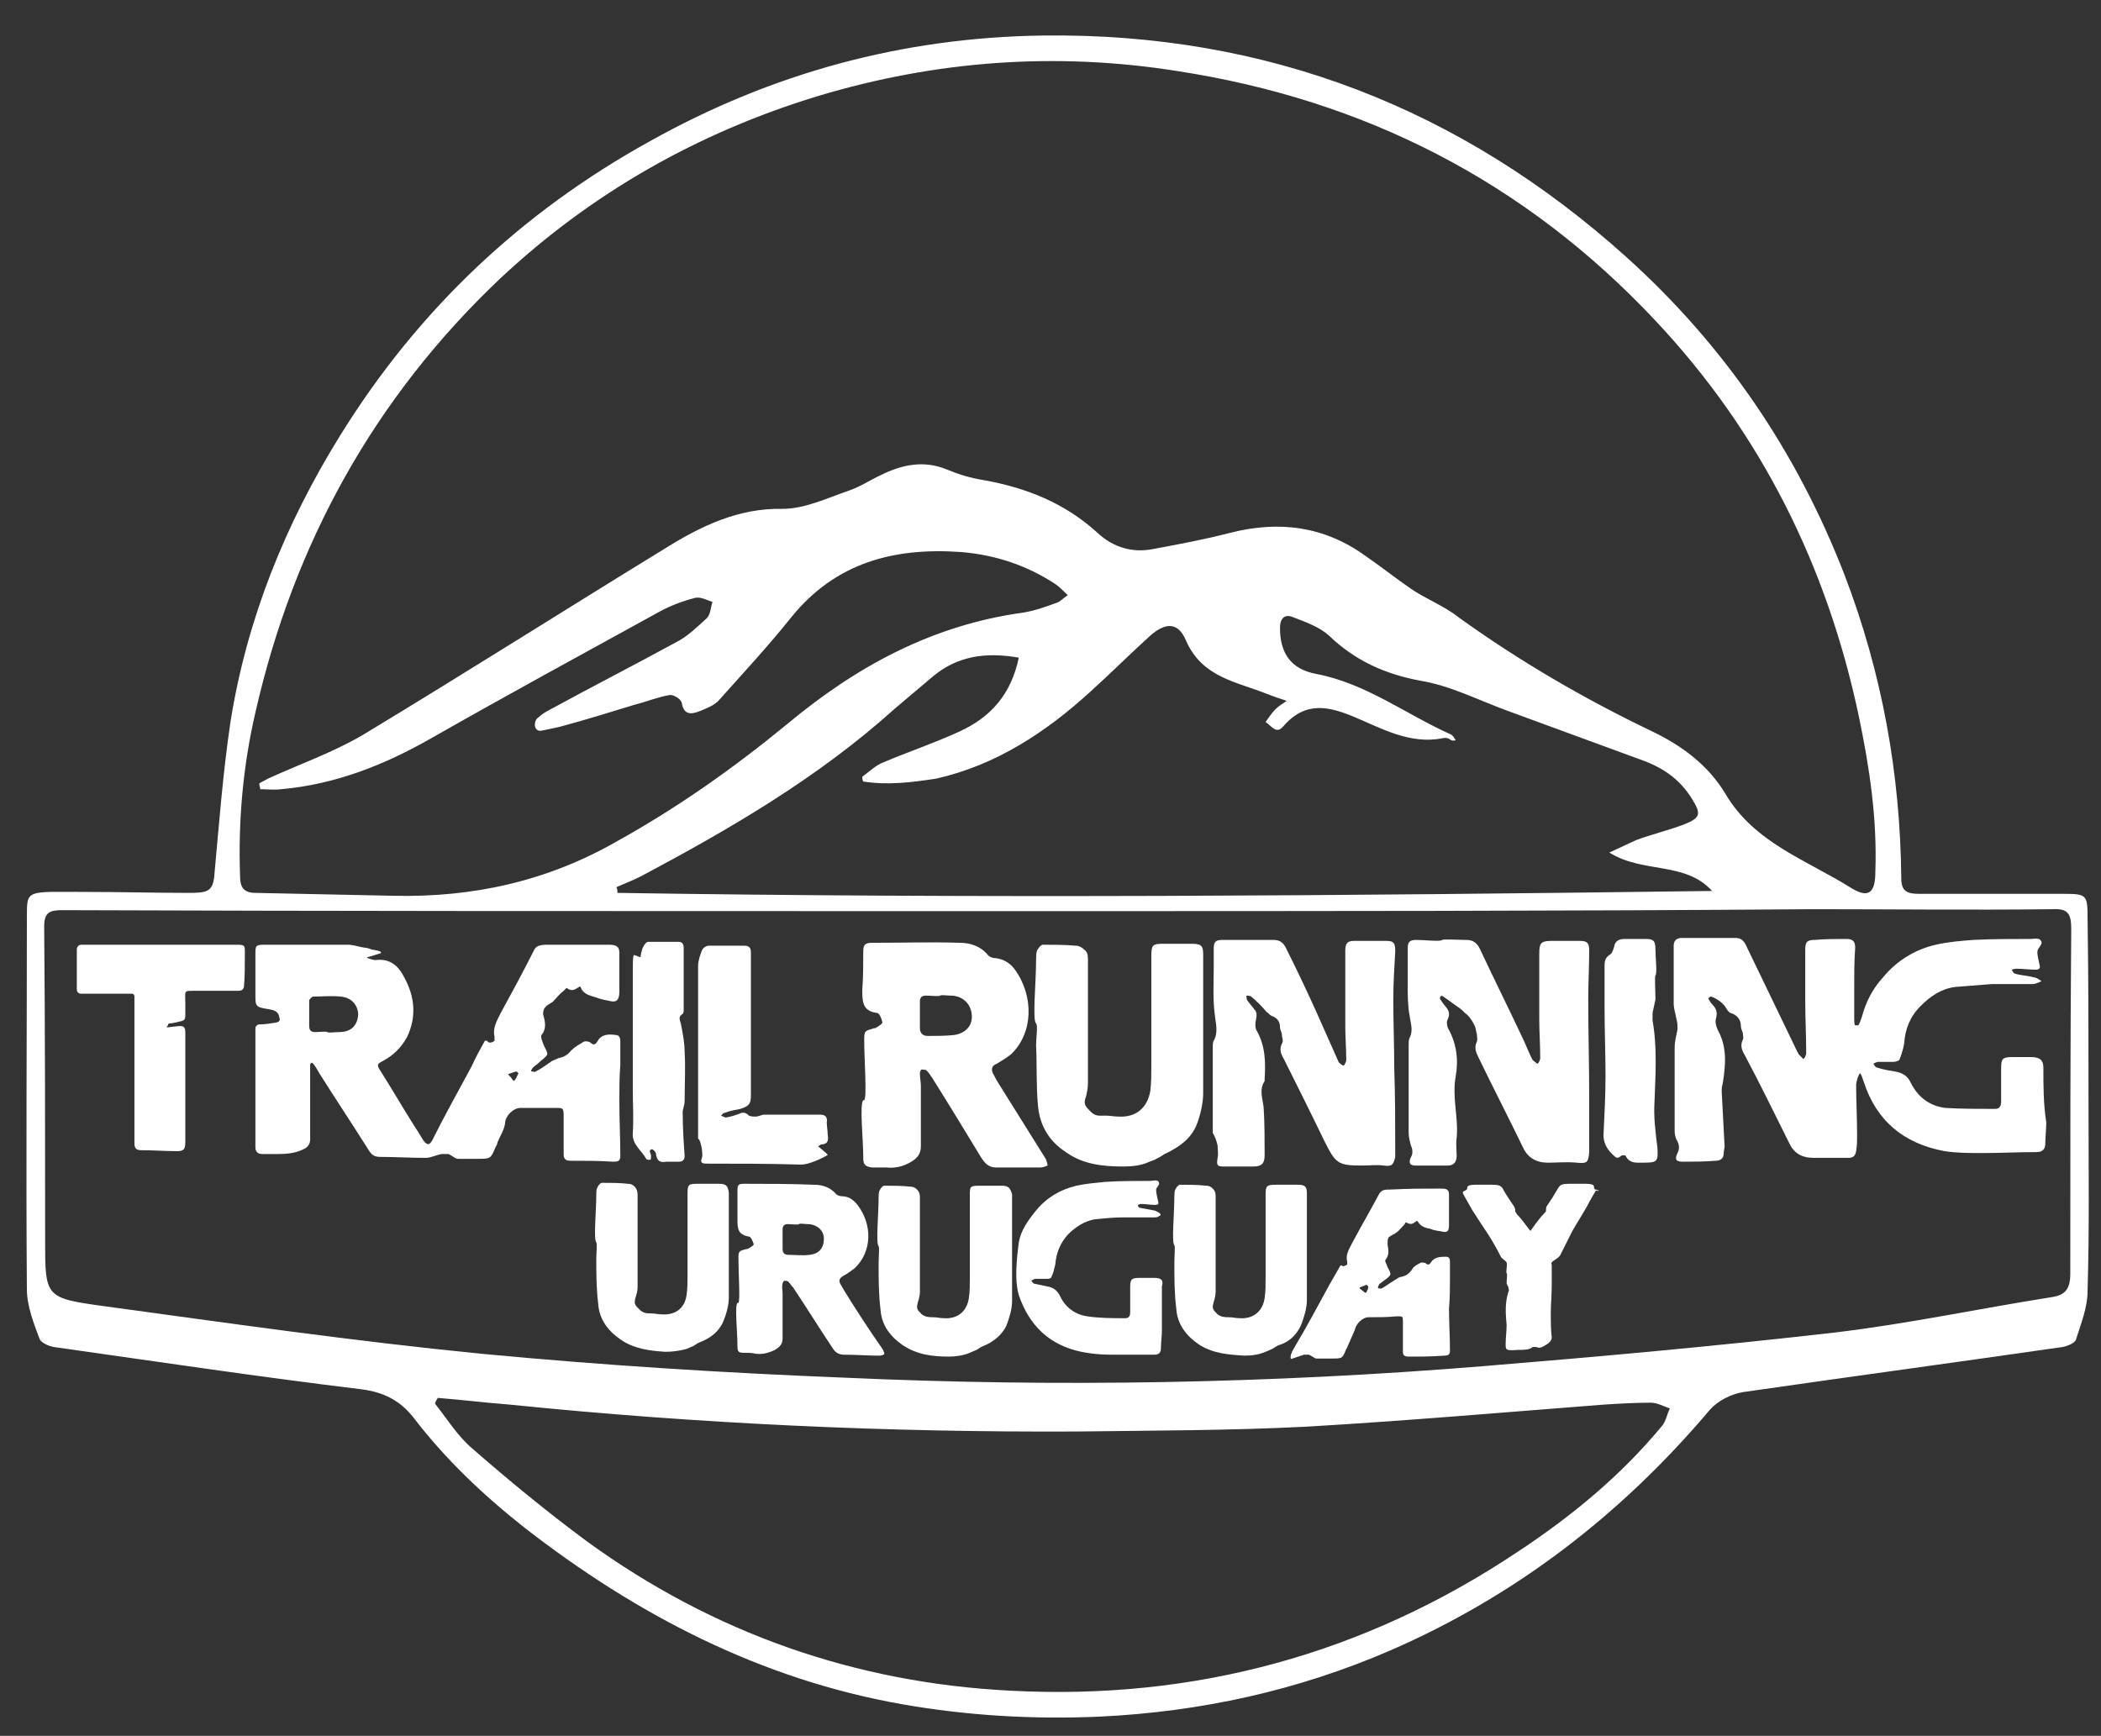 <?xml version="1.0" encoding="utf-8"?>
<!-- Generator: Adobe Illustrator 21.0.0, SVG Export Plug-In . SVG Version: 6.00 Build 0)  -->
<svg version="1.1" id="Capa_1" xmlns="http://www.w3.org/2000/svg" xmlns:xlink="http://www.w3.org/1999/xlink" x="0px" y="0px"
	 viewBox="0 0 218.8 180.8" style="enable-background:new 0 0 218.8 180.8;" xml:space="preserve">
<rect x="0" y="0" width="218.8" height="180.8" fill="#333333" stroke="none"/>
<style type="text/css">
	.st0{fill:#FFFFFF;}
</style>
<path class="st0" d="M217.5,115c0,6.5,0.1,13-0.1,19.5c0,1.7-0.7,3.4-1.2,5c-0.1,0.4-0.9,0.7-1.4,0.8c-11.1,1.6-22.2,3.1-33.3,4.7
	c-1.2,0.2-2.6,0.9-3.4,1.8c-9.2,10.9-20.2,19.4-33.3,25.1c-9.7,4.2-19.8,6.4-30.3,6.9c-6.9,0.3-13.8-0.1-20.6-1.3
	c-14.7-2.6-27.6-9.3-39.3-18.4c-4.3-3.4-8.2-7.1-11.5-11.4c-1.4-1.8-3.1-2.7-5.5-3c-10.7-1.3-21.4-2.9-32-4.4
	c-0.6-0.1-1.4-0.5-1.5-0.9c-0.6-1.6-1.3-3.4-1.3-5.1c-0.1-13,0-25.9,0-38.9c0-2.8,0-2.5,6.1-2.5c3.7,0,7.1,0.1,10.7,0.1
	c1.9,0,2.5-0.1,2.7-1.6c0.5-5.4,0.9-10.8,1.7-16.2c1.7-10.7,5.7-20.6,11.4-29.8c8.1-13.1,18.9-23.3,32.3-30.7
	C80.4,7.6,94,3.9,108.6,3.7c23.3-0.3,43.6,7.6,60.8,23.1c10.2,9.2,17.7,20.2,22.7,33.1c3.9,10.2,5.8,20.7,5.9,31.6
	c0,1.4,0.7,1.6,1.9,1.6c5,0,10,0,15,0c2.4,0,2.5,0.1,2.5,2.5C217.5,102,217.5,108.5,217.5,115C217.5,115,217.5,115,217.5,115z
	 M27.1,82.2c0-0.2-0.1-0.4-0.1-0.6c0.3-0.2,0.6-0.3,0.9-0.5c3.3-1.5,6.7-2.7,9.8-4.5c10.6-6.4,21-13,31.6-19.5
	c3.7-2.3,7.6-4.2,12.2-4.1c2.3,0,4.6-1.1,6.9-1.9c1.2-0.4,2.2-1.1,3.3-1.6c2.2-1.1,4.5-1.6,6.9-0.6c1.2,0.5,2.5,0.9,3.8,1.1
	c4.5,0.8,8.5,2.4,11.9,5.5c1.6,1.5,3.6,2.1,5.7,1.7c2.7-0.5,5.4-1,8.1-1.7c5.1-1.3,9.8-0.7,14.1,2.4c1.6,1.1,3.1,2.3,4.7,3.4
	c1.6,1.1,3.5,1.8,5,3c6.4,4.6,13.1,8.5,20.2,11.9c3.1,1.5,5.8,3.5,7.6,6.5c3,5.1,8.5,6.9,13.1,9.8c1.8,1.1,2.5,0.5,2.5-1.7
	c0.2-5.5-0.6-10.8-1.7-16.1c-3.3-15.7-10.2-29.6-21.2-41.3c-13.6-14.5-30.3-23-49.8-26C110,5.4,97.5,6.3,85.2,10
	c-12.5,3.8-23.6,10.1-33.1,19C39,41.4,30.6,56.6,26.6,74.2c-1.3,5.6-1.8,11.3-1.6,17c0,1,0.2,1.8,1.6,1.8c4.8,0.1,9.5,0.2,14.3,0.3
	c8.3,0.2,16.1-1.5,23.4-5.7C70.6,84.1,76.4,80,82,75.4c7.2-6,15.1-10.3,24.6-11.6c1.2-0.2,2.3-0.6,3.4-1c0.4-0.1,0.7-0.5,1.2-0.8
	c-0.5-0.5-0.8-0.8-1.2-1.1c-3-2-6.3-3.1-9.9-3.4c-7-0.5-13.1,1.1-17.7,6.8c-2.4,3-5,5.8-7.5,8.6c-0.5,0.6-1.4,0.9-2.1,1.2
	c-0.8,0.3-1.6,0.4-1.8-0.9c-0.1-0.4-0.9-0.9-1.3-0.8c-1.2,0.2-2.4,0.7-3.6,1c-2.6,0.8-5.2,1.6-7.8,2.3c-0.5,0.1-1.3,0.3-1.9,0.4
	c-0.4,0.1-0.7-0.2-0.7-0.6l0,0c0-0.3,0.1-0.6,0.4-0.8c0.3-0.3,0.8-0.6,1.2-0.8c4.4-2.4,8.7-4.6,13.1-7c1.2-0.6,2.2-1.6,3.2-2.5
	c0.4-0.4,0.4-1.1,0.6-1.7c-0.6-0.2-1.3-0.6-1.9-0.4c-1.2,0.3-2.5,0.8-3.6,1.4c-8,4.4-15.9,8.7-23.8,13.2c-4.9,2.8-10,4.8-15.6,5.3
	C28.5,82.3,27.8,82.2,27.1,82.2z M110.2,94.9C110.2,94.9,110.2,94.9,110.2,94.9c-6.7,0-13.4,0-20.2,0c-27.8,0-55.7,0-83.5-0.1
	c-1.3,0-1.9,0.2-1.9,1.7c0.1,10.9,0.1,21.8,0.1,32.7c0,5.8,0,6,5.8,6.8c13.2,1.8,26.4,3.7,39.6,5c12.6,1.2,25.3,2,38,2.5
	c22.1,1,44.2,0.6,66.3-1.2c12.2-1,24.4-2.1,36.6-3.5c7.6-0.9,15.1-2.5,22.7-3.7c1.4-0.2,1.9-0.9,1.9-2.4c0-12,0-23.9,0.1-35.9
	c0-1.6-0.3-2.2-2-2.1c-8.3,0.1-16.6,0-24.9,0C162.5,94.9,136.3,94.9,110.2,94.9z M45.6,145.6c-0.2,0.3-0.2,0.3-0.3,0.6
	c1.2,1.5,2.3,3.3,3.8,4.6c3.9,3.4,7.9,6.7,12.1,9.8c13.1,9.5,27.9,14.7,44.1,15.5c19.1,1,36.8-3.8,52.8-14.5
	c5.6-3.7,10.7-7.9,15-13.1c0.4-0.5,0.5-1.2,0.8-1.8c-0.6-0.2-1.3-0.6-2-0.6c-1.6,0-3.3,0.1-4.9,0.2c-10.3,0.8-20.7,1.7-31,2.3
	c-7.9,0.4-15.9,0.4-23.8,0.5c-19.7,0.1-39.5-0.8-59.1-2.8C50.5,146.1,48.1,145.8,45.6,145.6z M89.9,81.4c-0.1-0.2-0.1-0.3-0.1-0.5
	c0.7-0.5,1.4-1.2,2.2-1.5c2.6-1.1,5.3-2,7.9-3.2c3.3-1.5,5.4-3.9,6.2-7.7c-3.4-0.6-6.4-0.2-9,2c-1.3,1.1-2.6,2.2-3.9,3.3
	c-8,7.2-17.1,12.5-26.5,17.5c-0.8,0.4-1.6,0.7-2.5,1.1c0.1,0.3,0.1,0.3,0.1,0.6c38,0.6,76,0.3,114-0.2c-2.8-3.1-7.2-1.8-10.7-4
	c1.1-0.5,1.9-0.9,2.8-1.3c1.6-0.6,3.3-1,4.9-1.6c1.8-0.7,1.9-1.1,0.9-2.7c-1.3-2.1-3.1-3.3-5.4-4.1c-4.6-1.7-9.3-3.4-13.9-5.1
	c-3-1.1-5.9-2.6-9-3.1c-3.7-0.7-6.8-2.1-9.5-4.7c-1-0.9-2.4-1.4-3.7-1.9c-0.9-0.4-1.4,0.1-1.4,1.1c0,2.6,1.1,4.3,3.8,4.8
	c5.2,1,9.3,4.2,14,6.3c0.2,0.1,0.3,0.3,0.5,0.6c-0.7,0.2-0.5-0.4-1.4-0.2c-6.7,1.3-11.9-6.7-16.6-1.2c-0.7,0.8-1.2-0.1-1.8-0.5
	c0.3-0.4,0.6-0.9,1-1.3c0.3-0.3,0.6-0.5,1.2-0.9c-0.9-0.3-1.5-0.5-2-0.7c-3.2-1.3-6.8-1.7-8.5-5.6c-0.8-1.9-2.1-1.9-3.7-0.5
	c-2.1,1.9-4.1,3.9-6.2,5.8c-4.7,4.3-9.9,7.7-16.1,9.1C94.9,81.5,92.4,81.8,89.9,81.4z"/>
<g>
	<g>
		<path class="st0" d="M212.8,111.2c0-0.8-0.4-1.1-1.3-1.1c-0.6,0-1.3,0-1.9,0c-1.1,0-1.2,0.2-1.2,1.2c0,1.1,0,2.3,0,3.4
			c0,0.4-0.1,0.8-0.6,0.8c-1.7,0-3.5,0-5.2-0.1c-1.7-0.2-2.9-1.2-3.6-2.6c-0.3-0.7-0.9-1.1-1.7-1.2c-0.6-0.1-1.2-0.2-1.8-0.4
			c-0.2,0-0.4-0.4-0.4-0.4c0,0,0.3-0.2,0.5-0.2c0.5,0,1.1,0,1.6,0c0.2,0,0.5-0.1,0.6-0.2c0.2-0.5,0.4-1.1,0.5-1.7
			c0.1-1.5,0.6-2.8,1.7-3.9c1-1,2.1-1.8,3.6-2c1.2-0.1,2.5-0.2,3.8-0.3c1.4,0,2.9,0,4.3,0c0.3,0,0.9-0.3,0.9-0.3
			c0,0-0.5-0.4-0.8-0.4c-0.7-0.2-1.4-0.2-2-0.4c-0.1,0-0.3-0.4-0.3-0.4c0,0,0.3-0.1,0.5-0.1c0.7,0,1.3,0.1,2,0.1
			c0.4,0,0.5-0.2,0.4-0.5c-0.1-0.5-0.3-1.2-0.2-1.5c0-0.2,0.5-0.6,0.4-0.9c-0.2-0.5-0.7-0.3-1.1-0.3c-2,0-4,0-6,0.1
			c-1.3,0.1-2.6,0.2-3.9,0.5c-2.2,0.5-4.1,1.7-5.5,3.4c-1.1,1.2-1.8,2.6-2.2,4.1c-0.1,0.3-0.3,0.9-0.4,0.9c0,0-0.2,0-0.3,0
			c-0.1-0.1-0.1-0.4-0.1-0.7c0-1.1,0-2.2,0-3.3c0-1.4,0-2.7,0.1-4.1c0-0.6-0.2-0.9-0.9-0.9c-1.1,0-2.2,0-3.3,0.1c-0.8,0-1,0.2-1,1
			c0,1.8,0,3.6,0,5.4c0,1.8,0.1,3.6,0.1,5.4c0,0.2-0.2,0.6-0.3,0.6c0,0-0.3-0.3-0.5-0.5c0,0,0-0.1-0.1-0.2
			c-1.8-3.7-3.6-7.5-5.4-11.2c-0.2-0.4-0.5-0.7-1-0.7c-1.9,0-3.8,0-5.7,0c-0.5,0-0.8,0.3-0.8,0.8c0,2,0,4,0,6c0,0.6,0.2,1.1,0.3,1.7
			c0.1,0.3,0.1,0.7,0.1,1c-0.1,0.6-0.3,1.2-0.3,1.9c0,2.9,0,5.8,0,8.7c0,0.4,0.1,0.8,0.3,1.1c0.2,0.4,0.2,0.8,0,1.2
			c-0.3,0.6-0.2,0.9,0.5,0.9c1.2,0,2.3,0,3.5-0.1c0.5,0,0.8-0.3,0.8-0.7c0-0.3,0.1-0.6,0.1-0.8c-0.1-1.9-0.2-3.8-0.3-5.7
			c0-0.3,0-0.5,0.1-0.8c0.3-1.9,0.5-3.8-0.5-5.6c-0.2-0.4-0.3-0.9-0.2-1.2c0.2-0.7,0-1.1-0.4-1.5c-0.2-0.2-0.4-0.6-0.4-0.6
			c0,0,0.2-0.2,0.2-0.2c0.3,0,1.2,0.5,1.6,1.1c0.1,0.2,0.3,0.5,0.5,0.6c0.7,0.2,1.1,0.7,1.1,1.4c0,0.2,0.1,0.4,0.2,0.7
			c0,0.2,0.1,0.5,0,0.7c-0.3,0.6-0.1,1.1,0.2,1.6c1.6,3,3.1,6.1,4.6,9.1c0.5,1.1,1.3,1.6,2.6,1.6c1.2,0,2.4,0,3.6,0
			c0.5,0,0.7-0.2,0.8-0.7c0.1-0.6,0.1-1.1,0.1-1.7c0-1.7-0.1-3.4-0.1-5.2c0-0.4,0.3-1.2,0.4-1.2c0.1,0,0.3,0.6,0.4,0.9
			c1.3,4,4.1,6.4,8.4,7.2c1.3,0.2,2.6,0.2,3.9,0.2c1.9,0,3.8-0.1,5.7-0.1c0.6,0,0.9-0.3,0.9-0.9c0-0.7,0.1-1.5,0.1-2.2
			C212.8,115,212.8,113.1,212.8,111.2z"/>
		<path class="st0" d="M120.2,133.1c-0.5,0-1,0-1.5,0c-0.8,0-1,0.1-1,0.9c0,0.9,0,1.8,0,2.7c0,0.3-0.1,0.6-0.5,0.6
			c-1.3,0-2.7,0-4-0.2c-1.3-0.2-2.3-1-2.8-2.1c-0.3-0.6-0.7-0.9-1.3-1c-0.5-0.1-0.9-0.2-1.4-0.3c-0.1,0-0.3-0.3-0.3-0.3
			c0,0,0.3-0.2,0.4-0.2c0.4,0,0.9,0,1.3,0c0.2,0,0.4-0.1,0.4-0.2c0.2-0.4,0.3-0.9,0.4-1.3c0.1-1.2,0.5-2.2,1.3-3.1
			c0.8-0.8,1.7-1.4,2.8-1.6c1-0.1,2-0.2,2.9-0.2c1.1,0,2.3,0,3.4,0c0.2,0,0.4-0.1,0.5-0.2c0.1,0,0.1-0.1,0-0.2
			c-0.1-0.1-0.3-0.2-0.5-0.3c-0.5-0.1-1.1-0.2-1.6-0.3c-0.1,0-0.1-0.1-0.2-0.2c0,0,0-0.1,0-0.1c0.1,0,0.2-0.1,0.3-0.1
			c0.5,0,1,0.1,1.5,0.1c0.3,0,0.4-0.1,0.3-0.4c-0.1-0.4-0.2-0.9-0.2-1.2c0-0.2,0.4-0.5,0.3-0.7c-0.1-0.4-0.6-0.2-0.9-0.2
			c-1.6,0-3.1,0-4.7,0.1c-1,0.1-2.1,0.2-3,0.4c-1.7,0.4-3.2,1.3-4.3,2.7c-0.8,1-1.5,2-1.7,3.2c-0.4,2.9-0.3,4.5,0,5.5
			c1.1,3.2,3.2,5.2,6.5,5.9c1,0.2,2,0.3,3.1,0.3c1.5,0,3,0,4.5,0c0.5,0,0.7-0.2,0.7-0.7c0-0.6,0.1-1.2,0.1-1.8c0-1.5,0-3.1,0-4.6
			C121.2,133.3,120.9,133.1,120.2,133.1z"/>
		<path class="st0" d="M54.2,115.4c1.2,0,2.4,0,3.7,0c0.7,0,0.8,0,0.8,0.8c0,1.3,0,2.7,0,4c0,0.4,0.1,0.7,0.7,0.7c1.4,0,3,0,4.5,0.1
			c0.5,0,0.7-0.1,0.7-0.6c0-1.9-0.1-3.8-0.1-5.7c0-1.3,0-2.5,0.1-3.8c0-0.8,0-1.6,0-2.4c0-0.4-0.1-0.7-0.5-0.7
			c-0.7-0.1-1.5-0.1-1.9,0.7c-0.2,0.3-0.4,0.4-0.7,0.1c-0.1-0.1-0.5-0.2-0.7-0.1c-0.5,0.3-0.9,0.5-1.3,0.9c-0.4,0.5-0.8,0.7-1.3,0.8
			c-0.2,0.1-0.5,0.2-0.7,0.3c-0.6,0.4-1.1,0.8-1.7,1.1c-0.1,0.1-0.3,0-0.4,0c-0.1,0-0.1-0.1-0.1-0.1c0.1-0.1,0.1-0.2,0.2-0.3
			c0.2-0.2,0.4-0.3,0.6-0.5c0.3-0.3,0.8-0.6,0.9-0.9c0-0.4-0.4-0.8-0.5-1.3c-0.1-0.2-0.2-0.6-0.1-0.7c0.5-0.6,0.4-1.3,0.2-2
			c-0.1-0.3,0-0.7,0.2-0.9c0.2-0.3,0.7-0.4,0.9-0.7c0.3-0.3,0.6-0.7,1-1c0.1-0.1,0.3-0.3,0.3-0.3c0.6,0.4,0.8,0.2,1.3-0.1
			c0.1-0.1,0.2,0,0.2,0.1c0.3,0.7,1,0.8,1.6,1c0.5,0.2,1.1,0.3,1.6,0.4c0.6,0.1,0.8-0.3,0.8-1c0-1.4,0-2.7,0-4.1
			c0-0.7-0.5-0.8-1.1-0.8c-1.7,0-4.2,0-6.4,0c-0.7,0-1.2,0.1-1.4,0.6c-1.1,2.2-2.3,4.4-3.5,6.6c-0.4,0.8-0.8,1.5-0.6,2.4
			c0,0.1,0,0.3,0,0.4c-0.1,0.1-0.3,0.2-0.5,0.2c-0.1,0-0.2-0.1-0.3-0.2c-0.1,0-0.1,0-0.2,0c-0.5,0.9-1,1.8-1.4,2.7
			c-1.4,2.6-2.8,5.1-4.1,7.7c-0.3,0.5-0.5,0.5-0.9,0c-0.3-0.5-0.6-1-1-1.6c-1.2-1.9-2.3-3.8-3.5-5.7c-0.4-0.6-0.3-0.7,0.3-1
			c1.1-0.6,1.9-1.4,2.5-2.5c1-2.1,0.8-4.2-0.3-6.2c-0.6-1.2-1.5-2-3-1.8c-0.2,0-0.5-0.1-0.8-0.2c-0.1,0-0.1-0.1,0-0.1
			c0.3-0.1,1-0.3,1.3-0.4c0.1,0,0.1-0.1,0-0.2c-0.3-0.1-0.8-0.2-0.9-0.2c-0.2-0.1-0.6-0.2-0.8-0.2c-0.6-0.1-1.1-0.3-1.7-0.3
			c-1.3,0-2.5,0-3.8,0c-1.6,0-3.2,0-4.8,0c-1,0-1,0.1-1,1c0,1.4,0,2.8,0,4.2c0,1.2,0,1.3,1.3,1.5c0.6,0.1,1.1,0.2,1.2,0.9
			c0.1,0.3,0,0.4-0.3,0.5c-0.6,0.1-1.2,0.2-1.8,0.2c-0.2,0-0.4,0.2-0.4,0.4c0,1.7,0,8.8,0,12.4c0,0.5,0.3,0.7,0.7,0.7
			c0.5,0,1.1,0,1.6,0c1.1,0,2-0.1,2.9-0.6c0.3-0.2,0.5-0.5,0.5-0.9c0-2.5,0-5,0-7.5c0-0.1,0-0.2,0-0.3c0-0.1,0.1-0.2,0.2-0.2
			c0,0,0,0,0,0c0.1,0,0.5,0.6,0.7,1c1.7,2.7,3.5,5.4,5.2,8.1c0.3,0.5,0.6,0.7,1.2,0.7c1.6,0,3.1,0.1,4.7,0.1c0.6,0,1.1-0.3,1.7-0.4
			c0.2,0,0.5,0,0.7,0c0.3,0.1,0.7,0.5,1,0.5c0.7,0,1.3,0,2,0c1.4,0,1.4,0,1.9-1.2c0.1-0.2,0.2-0.3,0.2-0.5c0.3-0.7,0.7-1.3,0.8-2
			C52.6,116.3,53.4,115.4,54.2,115.4z M52.9,111.9c0.2-0.1,0.8-0.3,0.9-0.3c0,0,0.2,0.2,0.2,0.2c-0.1,0.1-0.2,0.5-0.4,0.7
			c0,0.1-0.1,0.1-0.2,0C53.3,112.3,53.1,112.1,52.9,111.9C52.9,112,52.9,111.9,52.9,111.9z M35.3,107.5c-0.4,0-1.2,0.1-1.2,0
			c0,0,0,0,0,0c-0.1-0.1-0.9,0-1.3,0c-0.4,0-0.6-0.2-0.6-0.6c0-0.9,0-1.8,0-2.7c0-0.1,0.3-0.4,0.4-0.4c1,0,1.9-0.1,2.9,0
			c1.1,0.1,1.8,0.9,1.8,1.9C37.2,106.9,36.5,107.5,35.3,107.5z"/>
		<path class="st0" d="M151,133.2c0-0.6,0-1.2,0-1.8c0-0.3-0.1-0.5-0.4-0.5c-0.6,0-1.2,0-1.6,0.6c-0.1,0.2-0.3,0.3-0.5,0.1
			c-0.1-0.1-0.4-0.1-0.5-0.1c-0.4,0.2-0.8,0.4-1,0.8c-0.3,0.4-0.6,0.6-1.1,0.7c-0.2,0-0.4,0.2-0.6,0.3c-0.5,0.3-0.9,0.6-1.4,0.9
			c-0.1,0-0.2,0-0.3,0c-0.1,0-0.1-0.1-0.1-0.1c0-0.1,0.1-0.2,0.1-0.3c0.2-0.2,0.4-0.3,0.5-0.4c0.3-0.2,0.7-0.5,0.7-0.7
			c0-0.3-0.3-0.6-0.4-1c-0.1-0.2-0.2-0.4-0.1-0.5c0.4-0.5,0.3-1,0.2-1.6c0-0.2,0-0.5,0.1-0.7c0.2-0.2,0.5-0.3,0.8-0.5
			c0.3-0.2,0.5-0.5,0.8-0.8c0.1-0.1,0.2-0.3,0.2-0.3c0.5,0.3,0.7,0.2,1.1-0.1c0.1-0.1,0.1,0,0.2,0.1c0.3,0.5,0.8,0.6,1.3,0.7
			c0.4,0.2,0.9,0.2,1.3,0.3c0.5,0.1,0.6-0.2,0.6-0.7c0-1,0-2.1,0-3.2c0-0.6-0.4-0.6-0.9-0.6c-2.1,0-3.1,0-5.2,0.1
			c-0.6,0-0.9,0-1.2,0.5c-0.9,1.7-1.9,3.4-2.8,5.1c-0.3,0.6-0.7,1.2-0.5,1.9c0,0.1,0,0.3,0,0.3c-0.1,0.1-0.2,0.1-0.4,0.2
			c-0.1,0-0.1-0.1-0.2-0.1c0,0-0.1,0-0.1,0c-0.4,0.7-0.8,1.4-1.2,2.1c-1.1,2-2.2,4.1-3.4,6.1c-0.2,0.4-0.6,0.9-0.6,1.4
			c0,0.1,0.1,0.2,0.2,0.1c0.3-0.1,0.9-0.3,1.2-0.4c0.2,0,0.4,0,0.5,0c0.3,0.1,0.6,0.4,0.8,0.4c0.6,0,1,0,1.6,0c1.1,0,1.1,0,1.5-1
			c0.1-0.1,0.1-0.2,0.2-0.4c0.2-0.5,0.5-1.1,0.7-1.6c0.1-0.6,0.8-1.3,1.4-1.3c1,0,2,0,3-0.1c0.6,0,0.6,0,0.6,0.6c0,1,0,2.1,0,3.1
			c0,0.3,0.1,0.5,0.6,0.5c1.5,0,2.2,0,3.7-0.1c0.4,0,0.6-0.1,0.6-0.5c0-1.5-0.1-2.9-0.1-4.4C151,135.1,151,134.1,151,133.2z
			 M142.3,134.6c0,0-0.1,0.1-0.2,0c-0.1-0.1-0.4-0.3-0.5-0.4c0,0,0,0,0-0.1c0.2-0.1,0.6-0.2,0.7-0.3c0,0,0.2,0.2,0.2,0.2
			C142.5,134.2,142.4,134.4,142.3,134.6z"/>
		<path class="st0" d="M126.8,119.3c0,0.4,0.1,0.9,0,1.3c-0.1,0.7-0.1,0.9,0.6,0.9c1,0,2,0,3.1,0c0.9,0,1.2-0.3,1.2-1.2
			c0-1.6,0-3.3-0.1-4.9c-0.1-1-0.5-1.9,0.1-2.8c0-0.1,0-0.2,0-0.2c0.1-1.7,0.1-3.4-0.8-5c-0.2-0.3-0.2-0.8-0.1-1.2
			c0.1-0.5,0.1-0.8-0.2-1.1c-0.2-0.3-0.5-0.6-0.7-0.9c-0.1-0.1-0.1-0.5-0.1-0.5c0,0,0.4,0,0.5,0.1c0.6,0.5,1.1,1,1.6,1.6
			c0.2,0.1,0.3,0.3,0.5,0.4c0.6,0.2,0.9,0.6,0.9,1.2c0,0.3,0.2,0.5,0.2,0.8c0,0.3,0.2,0.6,0,0.9c-0.3,0.6-0.1,1.1,0.2,1.6
			c1.4,2.8,2.8,5.6,4.2,8.5c1.2,2.4,1.4,2.6,4,2.6c0.7,0,1.5-0.1,2.2,0c0.8,0.1,1,0,1.2-0.9c0-0.2,0-0.4,0-0.6c0-2.9,0-5.7-0.1-8.6
			c0-2.4-0.1-4.8-0.1-7.1c0-1.7,0.1-3.4,0.2-5.1c0-0.8-0.1-1.1-0.9-1.1c-1.1,0-2.2,0-3.4,0c-0.7,0-0.9,0.3-0.9,1c0,2.6,0,5.3,0,7.9
			c0,1.2,0.1,2.3,0.1,3.5c0,0.2-0.2,0.6-0.3,0.6c0,0-0.4-0.2-0.5-0.4c-0.8-1.8-1.6-3.6-2.4-5.4c-1-2.2-2-4.3-3.1-6.5
			c-0.3-0.6-0.7-0.8-1.3-0.8c-0.9,0-1.7,0-2.6,0c-0.9,0-1.8,0-2.7,0c-0.7,0-0.9,0.2-0.9,0.9c0,0.7,0,1.3,0,2c0,1.6-0.1,3.2,0.1,4.8
			c0.1,1,0.4,1.9-0.1,2.8c-0.1,0.2-0.1,0.4-0.1,0.6c0,3,0,6,0,9C126.6,118.5,126.7,118.9,126.8,119.3z"/>
		<path class="st0" d="M146.8,105.8c0.1,0.8,0.4,1.5,0,2.3c-0.1,0.2-0.1,0.4-0.1,0.7c0,3.1,0,6.1,0,9.2c0,0.4,0.1,0.8,0.2,1.2
			c0.2,0.5,0.3,0.9,0,1.4c-0.2,0.5-0.1,0.8,0.5,0.8c1.1,0,2.3,0,3.4,0c0.6,0,0.9-0.4,0.9-1c0-0.6-0.1-1.3,0-1.9
			c0.2-2.1-0.5-4.2-0.1-6.4c0.3-1.7,0.1-3.4-0.8-5c-0.1-0.2-0.2-0.7,0-1c0.2-0.5,0.1-0.8-0.2-1.2c-0.2-0.2-0.4-0.5-0.6-0.8
			c-0.1-0.1,0-0.3,0-0.3c0.1-0.1,0.2-0.1,0.3,0c0.6,0.4,1.1,0.8,1.7,1.2c0.3,0.2,0.5,0.5,0.8,0.7c0.3,0.3,0.5,0.6,0.7,1
			c0.2,0.3,0.2,0.7,0.3,1c0,0.3,0.1,0.5,0,0.8c-0.3,0.6-0.1,1.1,0.2,1.7c1.5,3.1,3.1,6.2,4.6,9.3c0.5,1.1,1.4,1.6,2.6,1.6
			c1,0,2-0.1,3,0c1.1,0.1,1.2,0,1.3-1.1c0-0.2,0-0.5,0-0.7c0-1.7,0-3.4,0-5.1c0-3.4-0.1-6.8-0.1-10.1c0-1.7,0.1-3.4,0.1-5.1
			c0-0.8-0.2-1-1-1c-1,0-1.9,0-2.9,0c-1.1,0-1.3,0.2-1.3,1.3c0,2.3,0,4.6,0,6.9c0,1.3,0.1,2.6,0.1,4c0,0.2-0.2,0.6-0.3,0.6
			c0,0-0.4-0.3-0.5-0.4c-0.3-0.6-0.6-1.3-0.9-2c-1.5-3.2-3.1-6.4-4.6-9.6c-0.3-0.6-0.7-0.9-1.4-0.9c-0.8,0-2.4-0.1-2.5,0
			c0,0,0,0,0,0c-0.2,0.2-1.8,0-2.7,0c-0.7,0-0.9,0.2-0.9,0.9c0,1.3,0,2.5,0,3.8C146.6,103.6,146.6,104.8,146.8,105.8z"/>
		<path class="st0" d="M108.4,121.6c0.2,0,0.7-0.2,0.7-0.2c0-0.1-0.1-0.5-0.2-0.7c-1.7-2.7-3.3-5.3-5-8c-0.2-0.3-0.3-0.6-0.5-0.9
			c-0.2-0.5-0.1-0.8,0.4-1c0.5-0.3,1-0.6,1.5-1c2.3-2.2,2.4-6,0.4-8.8c-0.5-0.7-1.2-1.1-2-1.2c-0.3,0-0.6-0.1-0.8-0.3
			c-0.7-0.9-1.8-1.3-2.9-1.3c-3.1-0.1-6.1,0-9.2,0c-0.7,0-0.9,0.2-0.9,0.9c0,1.3,0,2.7-0.1,4c0,1.2,0,2.2,1.5,2.4
			c0.3,0,0.5,0.6,0.6,1c0,0.1-0.4,0.4-0.6,0.5c-0.1,0.1-0.2,0.1-0.3,0.1c-0.9,0.3-1,0.2-1,1.2c0,2.1,0.3,6,0,6.3c0,0-0.1,0-0.1,0
			c-0.4,0.4,0,4,0,6c0,0.7,0.2,0.9,0.9,1c0.5,0,1,0,1.5,0c0.9,0.1,1.8-0.1,2.6-0.6c0.7-0.4,1-0.9,1-1.6c0-2.1,0-4.2,0-6.3
			c0-0.4-0.1-0.8-0.1-1.3c0-0.2,0.1-0.4,0.2-0.4c0.1,0,0.4,0,0.5,0.1c0.2,0.2,0.4,0.5,0.6,0.8c1.7,2.7,3.4,5.5,5.1,8.3
			c0.4,0.6,0.8,1,1.5,1C105.2,121.6,106.8,121.6,108.4,121.6z M99.4,107.8c-0.9,0.1-1.9,0.1-2.8,0.1c-0.5,0-0.8-0.3-0.8-0.8
			c0-0.9,0-1.9,0-2.8c0-0.4,0.2-0.6,0.6-0.6c0.5,0,1.4,0.1,1.5,0c0,0,0,0,0,0c0.1-0.1,0.8,0,1.1,0c1.2,0,2.1,0.8,2.2,2
			C101.3,106.8,100.6,107.6,99.4,107.8z"/>
		<path class="st0" d="M87.9,134.4c-0.1-0.2-0.3-0.5-0.4-0.7c-0.2-0.4,0-0.6,0.3-0.8c0.4-0.2,0.8-0.5,1.2-0.8
			c1.8-1.7,1.9-4.5,0.3-6.6c-0.4-0.5-0.9-0.9-1.6-0.9c-0.2,0-0.5-0.1-0.6-0.2c-0.6-0.7-1.4-1-2.3-1c-2.4-0.1-4.9-0.1-7.3-0.1
			c-0.6,0-0.7,0.1-0.7,0.7c0,1,0,2,0,3c0,0.9,0,1.6,1.2,1.8c0.2,0,0.4,0.5,0.5,0.8c0,0.1-0.3,0.3-0.5,0.4c-0.1,0.1-0.2,0.1-0.3,0.1
			c-0.7,0.2-0.8,0.2-0.8,0.9c0,1.6,0.2,4.5,0,4.7c0,0-0.1,0-0.1,0c-0.3,0.3,0,3,0,4.5c0,0.6,0.1,0.7,0.7,0.7c0.4,0,0.8,0,1.2,0.1
			c0.7,0.1,1.4-0.1,2-0.4c0.5-0.3,0.8-0.6,0.8-1.2c0-1.6,0-3.1,0-4.7c0-0.3-0.1-0.6,0-1c0-0.1,0.1-0.3,0.2-0.3c0.1,0,0.3,0,0.4,0.1
			c0.2,0.2,0.3,0.4,0.5,0.6c1.4,2.1,2.7,4.2,4.1,6.3c0.3,0.5,0.7,0.7,1.2,0.7c1.2,0,2.5,0.1,3.7,0.1c0.2,0,0.5-0.1,0.5-0.2
			c0,0-0.1-0.4-0.2-0.5C90.5,138.5,89.2,136.5,87.9,134.4z M84.3,130.7c-0.7,0.1-1.5,0-2.2,0c-0.4,0-0.6-0.2-0.6-0.6
			c0-0.7,0-1.4,0-2.1c0-0.3,0.2-0.5,0.5-0.5c0.4,0,1.1,0.1,1.2,0c0,0,0,0,0,0c0.1-0.1,0.6,0,0.9,0c0.9,0,1.7,0.6,1.7,1.5
			C85.8,130,85.3,130.6,84.3,130.7z"/>
		<path class="st0" d="M124.6,117.2c0.4-1,0.7-2.3,0.7-3.3c0-2.5,0-4.8,0-7.3c0-2.6,0-4.6,0-7.2c0-0.9-0.2-1.1-1.2-1.1
			c-1,0-2,0-2.9,0c-1.2,0-1.3,0.1-1.3,1.4c0,3.9,0,7.4,0,11.3c0,0.9,0,1.8-0.1,2.6c-0.3,1.8-1.5,2.8-3.3,2.7c-0.5,0-0.9-0.1-1.4-0.1
			c-0.6,0-1,0.1-1.5-0.4c-0.6-0.6-0.8-0.8-0.5-1.6c0.1-0.4,0.2-0.9,0.2-1.4c0-1.6,0-3.2,0-4.8c0-2.7,0-5.4,0-8.1
			c0-0.5-0.1-0.8-0.4-1c-0.2-0.2-0.5-0.4-0.9-0.4c-1.1-0.1-2.3-0.1-3.4-0.1c-0.2,0-0.5,0.4-0.6,0.6c-0.1,0.3-0.1,0.6-0.1,1
			c0,2.3-0.4,6.3,0,6.6c0,0,0,0,0,0c0.2,0.2,0,1.5,0,2.3c0.1,2.1,0,4.2,0.2,6.3c0.2,2.1,1.2,3.7,2.9,4.8c1.8,1.3,3.9,1.5,6,1.5
			c0.9,0,1.9-0.1,2.7-0.5c0.3-0.1,0.6-0.2,0.9-0.4c0.3-0.1,0.6-0.4,0.9-0.5C122.9,119.4,124,118.6,124.6,117.2z"/>
		<path class="st0" d="M74.9,123.3c-0.8,0-1.5,0-2.3,0c-0.9,0-1,0.1-1,1c0,2.9,0,5.6,0,8.6c0,0.7,0,1.3-0.1,2
			c-0.2,1.4-1.2,2.1-2.6,2c-0.4,0-0.7-0.1-1.1-0.1c-0.4,0-0.8,0-1.2-0.4c-0.5-0.5-0.6-0.6-0.4-1.3c0.1-0.3,0.2-0.7,0.2-1
			c0-1.2,0-2.4,0-3.6c0-2,0-4.1,0-6.1c0-0.3-0.1-0.6-0.3-0.8c-0.2-0.2-0.4-0.3-0.7-0.3c-0.9-0.1-1.8-0.1-2.7-0.1
			c-0.2,0-0.4,0.3-0.5,0.5c-0.1,0.2-0.1,0.5-0.1,0.7c0,1.7-0.3,4.7,0,5c0,0,0,0,0,0c0.1,0.1,0,1.2,0,1.7c0,1.6,0,3.1,0.2,4.7
			c0.1,1.6,1,2.8,2.3,3.7c1.4,1,3.1,1.2,4.7,1.3c0.7,0,1.5-0.1,2.2-0.3c0.2-0.1,0.5-0.2,0.7-0.3c0.2-0.1,0.4-0.3,0.7-0.4
			c1-0.4,1.9-1,2.4-2.1c0.3-0.7,0.6-1.7,0.6-2.5c0-1.9,0-3.7,0-5.5c0-1.9,0-3.5,0-5.5C75.8,123.5,75.6,123.3,74.9,123.3z"/>
		<path class="st0" d="M104.3,123.5c-0.8,0-1.5,0-2.3,0c-1,0-1,0.1-1,1c0,3,0,5.7,0,8.7c0,0.7,0,1.3-0.1,2c-0.2,1.4-1.2,2.2-2.6,2.1
			c-0.4,0-0.7-0.1-1.1-0.1c-0.4,0-0.8,0-1.2-0.3c-0.5-0.5-0.6-0.6-0.4-1.3c0.1-0.3,0.2-0.7,0.2-1c0-1.2,0-2.5,0-3.7
			c0-2.1,0-4.1,0-6.2c0-0.4-0.1-0.6-0.3-0.8c-0.2-0.2-0.4-0.3-0.7-0.3c-0.9-0.1-1.8-0.1-2.7-0.1c-0.2,0-0.4,0.3-0.5,0.5
			c-0.1,0.2-0.1,0.5-0.1,0.7c0,1.8-0.3,4.8,0,5.1c0,0,0,0,0,0c0.1,0.1,0,1.2,0,1.8c0,1.6,0,3.2,0.2,4.8c0.1,1.6,1,2.8,2.3,3.7
			c1.5,1,3.1,1.2,4.8,1.2c0.7,0,1.5-0.1,2.2-0.4c0.2-0.1,0.5-0.2,0.7-0.3c0.2-0.1,0.4-0.3,0.7-0.4c1-0.4,1.9-1.1,2.4-2.1
			c0.3-0.8,0.6-1.7,0.6-2.6c0-1.9,0-3.7,0-5.6c0-2,0-3.6,0-5.5C105.2,123.7,105,123.5,104.3,123.5z"/>
		<path class="st0" d="M135.5,138c0.3-0.8,0.6-1.7,0.6-2.6c0-1.9,0-3.7,0-5.6c0-2,0-3.6,0-5.5c0-0.7-0.2-0.9-0.9-0.9
			c-0.8,0-1.6,0-2.3,0c-1,0-1.1,0.1-1.1,1.1c0,3,0,5.7,0,8.7c0,0.7,0,1.3-0.1,2c-0.2,1.4-1.2,2.2-2.6,2.1c-0.4,0-0.7-0.1-1.1-0.1
			c-0.4,0-0.8,0-1.2-0.3c-0.5-0.5-0.6-0.6-0.4-1.3c0.1-0.3,0.2-0.7,0.2-1.1c0-1.2,0-2.5,0-3.7c0-2.1,0-4.2,0-6.2
			c0-0.4-0.1-0.6-0.3-0.8c-0.2-0.2-0.4-0.3-0.7-0.3c-0.9-0.1-1.8-0.1-2.7-0.1c-0.2,0-0.4,0.3-0.5,0.5c-0.1,0.2-0.1,0.5-0.1,0.7
			c0,1.8-0.3,4.8,0,5.1c0,0,0,0,0,0c0.1,0.1,0,1.2,0,1.8c0,1.6,0,3.2,0.2,4.8c0.1,1.6,1,2.8,2.3,3.7c1.5,1,3.2,1.1,4.8,1.2
			c0.8,0,1.5-0.1,2.2-0.4c0.2-0.1,0.5-0.2,0.7-0.3c0.2-0.1,0.4-0.3,0.7-0.4C134.2,139.8,135,139.1,135.5,138z"/>
		<path class="st0" d="M25.5,99.2c0-0.7,0-0.8-0.8-0.8c-3.9,0-13.9,0-16.2,0c-0.3,0-0.5,0.2-0.5,0.5c0,1.7,0,2.5,0,4.2
			c0,0.2,0.2,0.4,0.4,0.4c2.1,0,3.2,0,5.3,0c0.2,0,0.3,0.1,0.3,0.3c0,0.5,0,1.7,0,2.2c0,4.4,0,8.8,0,13.1c0,0.5,0.2,0.7,0.7,0.7
			c1.2,0,2.5,0.1,3.8,0.1c0.8,0,0.8-0.4,0.8-1.2c0-3.8,0-7.3,0-11.1c0-0.7-0.2-0.8-0.9-0.7c-0.2,0-0.7,0.1-1,0.1c0,0-0.1,0,0-0.1
			c0.1-0.1,0.1-0.1,0.1-0.2c0,0,0.1-0.1,0.1-0.1c0.3,0,0.7-0.1,1.1-0.2c0.5-0.1,0.6-0.2,0.6-0.7c0-0.4,0-0.8,0-1.1
			c0-1.4-0.2-1.4,0.8-1.4c1.5,0,3.1,0,4.6,0c0.3,0,0.6,0,0.7-0.4C25.5,101.9,25.5,100.5,25.5,99.2z"/>
		<path class="st0" d="M73.1,119.7c0,0.3,0.1,0.6,0,0.9c-0.2,0.5,0,0.6,0.5,0.6c3.3,0,6.5,0,9.8,0.1c1.1,0,2.8-1,2.8-1
			c0-0.1-1-0.9-1-0.9c0,0,0.3-0.2,0.3-0.2c0.7,0,0.8-0.4,0.7-1c0-0.4-0.1-0.9-0.1-1.3c0.1-0.6-0.2-0.8-0.7-0.8c-1.9,0-3.9,0-5.8,0
			c-0.3,0-0.6,0.2-0.9,0.2c-0.2,0-0.5,0-0.7-0.1c-0.3-0.3-0.6-0.4-1-0.2c-0.5,0.2-0.9,0.3-1.4,0.4c-0.1,0-0.5-0.2-0.5-0.2
			c0,0,0.2-0.3,0.4-0.3c0.5-0.2,1.1-0.3,1.6-0.4c0.9-0.3,1.1-0.5,1.1-1.4c0-5,0-9.9,0-14.9c0-0.5-0.2-0.7-0.7-0.7
			c-1.2,0-2.4,0-3.7,0c-0.2,0-0.6,0.2-0.7,0.5c-0.2,0.5-0.4,1.1-0.4,1.6c0,6,0,12,0,18C72.9,118.7,73,119.2,73.1,119.7z"/>
		<path class="st0" d="M172.3,114.8c0.1-2.8,0.3-5.7-0.2-8.5c0-0.3,0-0.5,0-0.8c0.1-0.5,0.2-0.9,0.3-1.4c0-0.8-0.1-2.4,0-2.5
			c0,0,0,0,0,0c0.2-0.2,0-1.8,0-2.7c0-0.9-0.2-1.1-1-1.1c-0.7,0-1.5,0-2.2,0c-0.6,0-1,0.2-1.1,0.8c-0.1,0.3-0.2,0.7-0.4,0.8
			c-0.5,0.3-0.6,0.7-0.6,1.1c0,1.5,0,3,0,4.5c0,2.3,0.1,4.7,0.1,7c0,2-0.1,4-0.2,6c-0.1,1,0.4,1.8,1.1,2.4c0.2,0.2,0.4,0.3,0.7,0
			c0.1-0.1,0.5-0.1,0.5,0c0.4,0.8,1.1,0.7,1.8,0.7c1.5,0,1.6-0.1,1.5-1.6C172.4,117.9,172.2,116.3,172.3,114.8z"/>
		<path class="st0" d="M166.2,123.9c-0.2,0-0.2-0.2-0.2-0.3c0-0.2-0.3-0.3-0.8-0.3c-0.6,0-1.2,0-1.8,0c-0.7,0-0.9,0.1-1.1,0.4
			c-0.2,0.3-0.6,1-0.6,1c0,0,0,0,0,0c0,0-0.4,0.6-0.6,0.9c-0.1,0.2-0.1,0.3-0.1,0.5c0,0.1-0.1,0.2-0.2,0.3c-0.6,0.6-1.4,1.8-1.4,1.8
			c-0.1,0-0.8-1.1-1.4-1.7c-0.1-0.1-0.1-0.2-0.2-0.3c0-0.2,0-0.3-0.1-0.5c-0.2-0.3-0.6-0.9-0.6-0.9c0,0,0,0,0,0c0,0-0.4-0.6-0.6-1
			c-0.2-0.3-0.4-0.4-1.1-0.4c-0.6,0-1.2,0-1.8,0c-0.5,0-0.8,0.1-0.8,0.3c0,0.1,0,0.2-0.2,0.3c-0.3,0.1-0.3,0.2-0.2,0.4
			c0.3,0.5,0.6,1.1,0.9,1.6c0.5,0.8,1.1,1.7,1.7,2.6c0.5,0.8,0.9,1.5,1.3,2.3c0.1,0.2,0.5,0.4,0.6,0.6c0.1,0.2-0.1,1.1,0,1.1
			c0,0,0,0,0,0c0.1,0.1,0,0.7,0,1c0,0.2,0.2,0.4,0.2,0.6c0,0.1,0.1,0.2,0,0.3c-0.4,1.2-0.3,2.4-0.2,3.5c0,0.7-0.1,1.3-0.1,2
			c0,0.6,0,0.7,1.3,0.6c0.6,0,1.2,0,1.5-0.3c0,0,0.4,0,0.4,0c0.2,0.1,0.4,0.1,0.6,0c0.6-0.3,1-0.6,1-1c-0.1-0.8-0.1-1.7-0.1-2.5
			c0-1,0.1-1.9,0.1-2.9c0-0.6,0-1.2,0-1.9c0-0.1,0-0.2,0-0.2c0-0.1-0.1-0.3,0-0.3c0.1-0.2,0.8-0.5,0.9-0.8c0.4-0.8,0.8-1.6,1.2-2.4
			c0.5-0.9,1.1-1.8,1.6-2.7c0.3-0.6,0.6-1.1,0.9-1.6C166.6,124.1,166.6,124,166.2,123.9z"/>
		<path class="st0" d="M69.4,121c0.4,0,0.9,0,1.3,0c0.4,0,0.6-0.2,0.6-0.6c-0.1-1.4-0.2-2.9-0.2-4.3c0-0.1,0-0.3,0-0.4
			c0.1-0.4,0.2-0.7,0.2-1.1c0-1.7,0.1-3.4,0-5c0-1-0.2-2-0.4-3c-0.1-0.4-0.3-0.7,0.2-1c0.1-0.1,0.1-0.3,0.1-0.5c0-2.1,0-4.3,0-6.4
			c0-0.4-0.2-0.6-0.5-0.6c-1.1,0-2.1,0-3.2,0c-0.2,0-0.4,0.3-0.5,0.5c-0.2,0.3-0.3,1.1-0.3,1.1c-0.1,0-0.7-0.3-0.7-0.2
			c-0.1,0.1-0.1,1.1-0.1,1.6c0,4.1,0,8.2,0,12.4c0,1.5,0.1,3,0,4.5c-0.1,1.2,0.9,1.8,1.4,2.7c0,0.1,0.3,0.1,0.4,0.1
			c0.1,0,0.1-0.2,0.1-0.4c0-0.2-0.2-0.5-0.1-0.6c0,0,0.1-0.1,0.2-0.1c0.1,0,0.4,0.3,0.4,0.4C68.4,121,68.8,121.1,69.4,121z"/>
	</g>
</g>
</svg>
